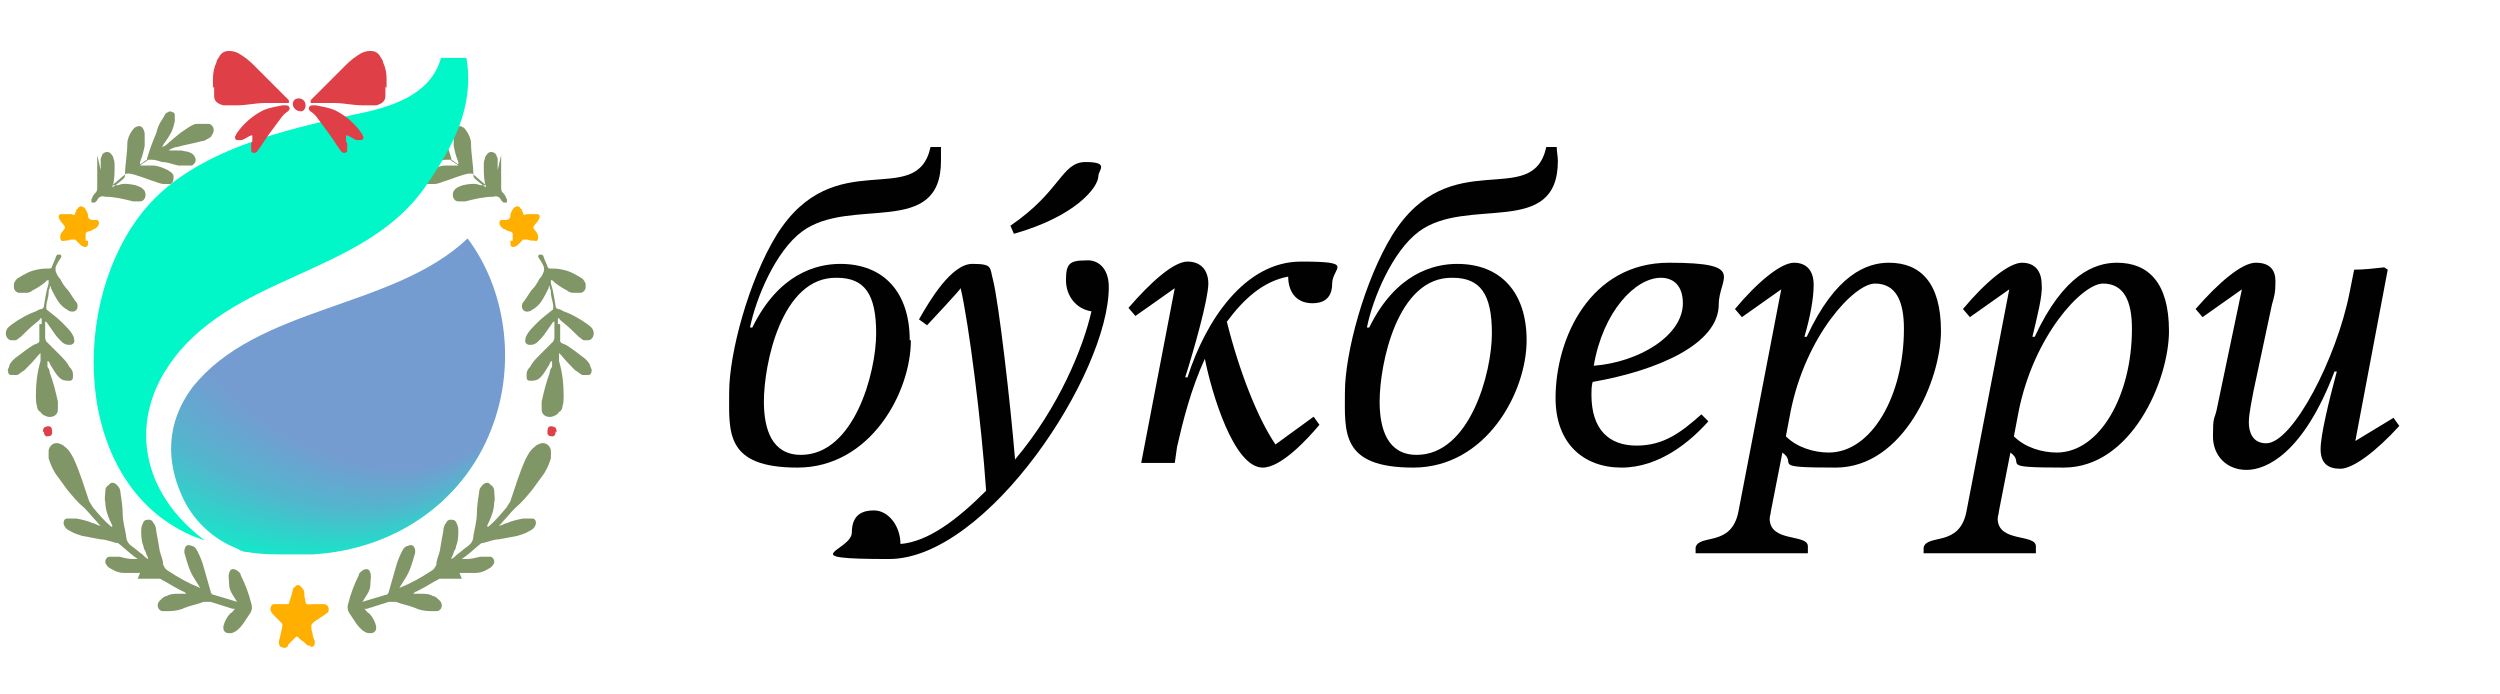<?xml version="1.0" encoding="UTF-8"?>
<svg id="Layer_1" xmlns="http://www.w3.org/2000/svg" version="1.1" xmlns:xlink="http://www.w3.org/1999/xlink" viewBox="0 0 216 60">
  <!-- Generator: Adobe Illustrator 29.6.1, SVG Export Plug-In . SVG Version: 2.1.1 Build 9)  -->
  <defs>
    <style>
      .st0 {
        fill: #df4047;
      }

      .st1 {
        fill: #010101;
      }

      .st2 {
        fill: #809667;
      }

      .st3 {
        fill: #01f7c7;
      }

      .st4 {
        fill: url(#radial-gradient);
      }

      .st5 {
        isolation: isolate;
      }

      .st6 {
        fill: #ffaf00;
      }
    </style>
    <radialGradient id="radial-gradient" cx="14.3" cy="20.7" fx="4.6" fy="1.2" r="23.8" gradientTransform="translate(47.7 28.7) rotate(128.2) scale(1 1.5)" gradientUnits="userSpaceOnUse">
      <stop offset=".5" stop-color="#749cd1"/>
      <stop offset=".7" stop-color="#51b7cd"/>
      <stop offset="1" stop-color="#01f7c7"/>
    </radialGradient>
  </defs>
  <g>
    <path class="st2" d="M39.9,50c-.5,0-1,0-1.6,0-.1,0-.2,0-.3,0-.1,0-.3.2-.4.2-.5.3-1,.6-1.6.9-.1,0-.2.1-.3.2,0,0,0,0,0,0,0,0,0,0,0,0,.2,0,.4,0,.6,0,.4,0,.8,0,1.1.2.2,0,.4.2.6.4.3.3.2.8-.2.9-.2,0-.4,0-.6,0-.5,0-1-.1-1.4-.3-.5-.2-1.1-.3-1.6-.5-.2,0-.4,0-.6,0-.6.2-1.3.4-1.9.6,0,0-.1,0-.2,0,0,0,0,0,0,0,.1.1.2.3.4.4.3.3.5.7.6,1.1,0,0,0,.1,0,.2,0,.2-.2.4-.4.4-.1,0-.2,0-.3,0-.4-.1-.7-.4-1-.8-.2-.3-.4-.6-.6-.9-.2-.3-.2-.6-.1-.9.2-.8.5-1.6.9-2.4,0-.2.2-.3.3-.4.3-.2.6-.2.7.2.1.3,0,.7,0,1,0,.5-.3.9-.5,1.2,0,0-.1.2-.2.3,0,0,0,0,0,0,0,0,0,0,0,0,0,0,0,0,0,0,.7-.2,1.3-.4,2-.6.2,0,.3-.2.3-.3.2-.7.4-1.4.6-2.1.1-.4.3-.9.5-1.3.1-.2.2-.4.4-.5.1,0,.2-.1.4-.1.1,0,.2,0,.3.2.1.2.1.5,0,.7-.2.7-.4,1.4-.8,2-.2.3-.3.5-.5.8,0,0,0,0,0,0,0,0,0,0,0,0,0,0,0,0,0,0,1-.4,1.9-.9,2.8-1.5.2-.1.3-.3.4-.5,0-.4.2-.8.3-1.2.1-.6.2-1.2.3-1.7,0-.3.1-.6.3-.8,0-.1.2-.2.3-.2.2,0,.4,0,.5.2.1.2.2.4.2.7,0,.5,0,.9-.2,1.4,0,.2-.1.3-.2.5,0,.2-.2.4-.2.6.2-.1.3-.2.5-.4.3-.2.6-.5.9-.7.3-.2.5-.5.5-.9.1-.6.3-1.3.3-1.9,0-.6.1-1.2.2-1.9,0-.2.1-.4.3-.6.2-.2.5-.3.7,0,.2.1.3.3.3.5,0,.3.1.7,0,1,0,.7-.3,1.4-.6,2,0,0,0,.1,0,.1,0,0,0,0,.1,0,.6-.5,1.1-1.1,1.6-1.7.1-.2.2-.3.3-.5.4-1.2.8-2.5,1.3-3.6.2-.4.4-.8.8-1.1,0,0,.2-.2.3-.2.5-.3,1,0,1.1.5,0,.2,0,.5,0,.7-.2.6-.4,1.1-.8,1.6-.3.4-.5.7-.8,1.1-.5.6-.9,1.1-1.5,1.6-.4.4-.7.8-1,1.1-.1.1-.2.3-.4.4,0,0,0,0,0,0,0,0,0,0,.1,0,.2,0,.4-.2.6-.2.4-.2.9-.3,1.4-.4.2,0,.4,0,.6,0,0,0,.1,0,.2,0,.3,0,.4.4.2.7-.1.2-.3.3-.5.4-.3.2-.7.3-1,.4-.5.1-1.1.2-1.6.3-.4,0-.9.2-1.3.3-.1,0-.2,0-.3.1-.5.4-1,.9-1.6,1.3,0,0,0,0,0,0,0,0,0,0,0,0,.1,0,.3,0,.4,0,.4,0,.8-.1,1.2-.2.3,0,.6,0,.9,0,0,0,0,0,0,0,.3.1.4.5.2.7-.1.2-.3.3-.5.4-.3.2-.7.3-1,.3-.5,0-.9,0-1.4,0Z"/>
    <path class="st2" d="M43.3,13.4c0,.3,0,.5,0,.8,0,.7,0,1.3,0,2,0,.1,0,.3.1.4.1.1.2.2.3.4,0,0,0,.1.1.2,0,0,0,.2,0,.3,0,0-.2,0-.3,0,0,0-.1-.1-.2-.2-.1-.3-.4-.4-.7-.3-.8,0-1.6.2-2.4.4-.2,0-.4,0-.6,0-.4,0-.6-.5-.4-.9.2-.3.5-.4.8-.5.5-.1,1-.2,1.5,0,.2,0,.3,0,.5,0,0,0,0,0,0,0,0,0,0,0,0,0,0,0,0,0,0,0-.4-.3-.8-.7-1.2-1,0,0-.2,0-.3,0-.6.1-1.3.4-1.9.6-.4.1-.7.3-1.1.3-.2,0-.4,0-.5,0-.2,0-.3-.3-.3-.6,0-.3.2-.4.5-.6.4-.2.9-.4,1.3-.4.4,0,.7,0,1.1,0,0,0,0,0,0,0,0,0,0,0,0,0-.2-.2-.5-.3-.7-.5-.1,0-.2,0-.3,0-.3,0-.6.1-.9.2-.5,0-.9.2-1.4.3-.3,0-.6,0-.9,0-.1,0-.2,0-.3,0-.3-.2-.4-.5-.2-.8.1-.2.3-.3.6-.4.2,0,.4-.1.6-.1.2,0,.5,0,.7,0,.1,0,.3,0,.3,0,0-.1-.2-.1-.3-.2-.1,0-.2-.1-.4-.1-.7-.2-1.4-.3-2.1-.5-.3,0-.5-.2-.7-.3-.1,0-.2-.2-.3-.4-.2-.4.1-.8.4-.8.4,0,.7,0,1,0,.3,0,.7.3,1,.5.5.3.9.7,1.4,1.1.2.2.3.3.6.4,0,0,0,0,0,0,0,0,0,0,0,0-.2-.4-.5-.7-.7-1.1-.2-.3-.3-.7-.4-1.1,0-.2,0-.3,0-.5,0-.1,0-.3.2-.3.1-.1.3-.1.4,0,.1,0,.3.2.3.3.1.2.2.3.3.5.2.3.3.6.4,1,.3.7.6,1.5.8,2.2,0,0,0,.1,0,.1.2.1.4.3.6.4,0,0,0,0,0,0,0,0,0,0,0,0,0,0,0-.2,0-.2-.2-.5-.3-.9-.4-1.4,0-.3,0-.6,0-.9,0-.2,0-.3.1-.5.1-.3.4-.4.7-.2.1,0,.2.2.3.3.2.3.4.7.4,1.1,0,.9.2,1.8.2,2.7,0,.1,0,.2.1.3.3.3.6.5,1,.8,0,0,0,0,0,0,0,0,0,0,0,0,0,0,0,0,0,0-.2-.6-.2-1.2-.2-1.8,0-.3,0-.5.1-.7,0-.2.2-.4.3-.5.2-.1.3-.1.5,0,.2.1.2.3.3.5,0,0,0,.2,0,.3,0,.2,0,.4,0,.7Z"/>
    <path class="st2" d="M48.4,28c0,.3,0,.6,0,.9,0,.2,0,.5,0,.6.1.2.3.2.5.3.5.3,1,.7,1.4,1,.3.2.6.5.7.8,0,.2.2.3.1.5,0,.2-.1.3-.3.3-.2,0-.3,0-.5,0-.2-.1-.4-.3-.6-.4-.4-.4-.8-.8-1.2-1.3,0,0-.1-.1-.2-.2,0,0,0,0,0,0,0,.2,0,.5,0,.7.3,1,.4,2,.4,3,0,.3,0,.6-.1.9,0,.2-.1.4-.3.5-.1.2-.3.3-.6.4-.4.1-.9-.1-.9-.6,0-.2,0-.4,0-.7.2-.9.4-1.7.7-2.5,0-.2.1-.4.2-.5,0-.2,0-.3,0-.5-.2,0-.2.3-.3.4-.2.3-.4.7-.7,1-.3.3-.6.3-.9.3-.2,0-.3-.1-.3-.3,0,0,0-.2,0-.3,0-.2.1-.4.3-.6.2-.4.5-.7.8-1,.4-.4.8-.8,1.2-1.2,0,0,.1-.2.1-.3,0-.4,0-.9,0-1.3,0,0,0,0,0,0,0,0,0,0,0-.1,0,0,0,0-.1,0-.2.3-.5.7-.7,1-.2.3-.4.5-.6.7-.2.2-.4.3-.7.3-.3,0-.5-.2-.4-.5,0-.2.1-.3.2-.5.2-.3.5-.6.8-.9.4-.4.8-.7,1.3-1.1.1,0,.1-.2.1-.3,0-.4-.2-.8-.2-1.2,0-.1,0-.3-.1-.4,0,0,0-.2,0-.2,0,0-.1,0-.1.2-.2.4-.4.8-.6,1.1-.2.3-.4.5-.7.7-.1,0-.2.2-.4.2-.3.1-.6-.1-.6-.4,0-.2,0-.3.2-.5.2-.3.4-.6.6-.9.3-.3.5-.6.7-1,.2-.2.3-.4.4-.7,0-.1,0-.2,0-.3-.1-.3-.3-.6-.5-.9,0,0,0-.2.1-.2,0,0,.1,0,.2,0,.1,0,.2.2.2.3.1.2.2.5.3.7,0,.1.1.2.2.2.4,0,.7,0,1.1.1.6.1,1.1.4,1.6.7.2.1.3.3.4.5,0,.1,0,.2,0,.3,0,.2-.1.4-.4.5-.3,0-.5,0-.7,0-.2,0-.4-.1-.5-.2-.4-.2-.7-.4-1.1-.7,0,0-.1-.2-.3-.2,0,0,0,.2,0,.3.2.6.3,1.3.4,1.9,0,.1,0,.2.2.3.2,0,.3.1.5.2.6.2,1.1.5,1.6.8.3.2.6.4.8.6.1.1.2.3.2.5,0,.3-.2.6-.5.6-.1,0-.2,0-.3,0-.2,0-.3-.2-.5-.3-.4-.4-.8-.8-1.3-1.2-.1-.1-.3-.2-.4-.4,0,0,0,0-.1,0,0,0,0,.1,0,.2,0,.1,0,.2,0,.3Z"/>
    <path class="st6" d="M26.9,55.8c-.1,0-.3,0-.4-.1-.1-.1-.3-.3-.5-.4-.4-.4-.3-.4-.7,0-.1.1-.3.3-.4.4,0,0,0,.1-.1.2-.1.1-.3.1-.5,0-.1,0-.2-.2-.2-.3,0,0,0-.2,0-.2.1-.4.2-.8.3-1.3,0-.1,0-.2-.1-.3-.2-.2-.4-.4-.6-.6-.1-.1-.2-.2-.3-.4-.1-.2,0-.5.2-.6.1,0,.3,0,.4,0,.3,0,.5,0,.8,0,.1,0,.2,0,.2-.2.1-.3.2-.6.3-1,0-.1,0-.2.2-.3.1-.2.4-.2.5,0,.2.2.3.3.3.6,0,0,0,.1,0,.2.2.9,0,.7.8.7.2,0,.4,0,.6,0,0,0,.2,0,.3,0,.2,0,.4.2.4.4,0,.2,0,.3-.2.4-.2.2-.5.3-.7.5-.2.1-.4.2-.6.5,0,.2,0,.5.1.7,0,.2.1.5.2.7,0,.3,0,.5-.4.5Z"/>
    <path class="st6" d="M44.3,20.8c0-.2,0-.4,0-.5,0-.2,0-.2-.2-.3-.2,0-.3-.1-.5-.2-.1,0-.2-.1-.3-.2-.2-.2-.2-.5,0-.6,0,0,0,0,.1,0,0,0,.2,0,.3,0,.2,0,.4-.1.4-.4,0-.2.1-.3.2-.5,0,0,.1-.2.2-.2.1-.1.3-.1.4,0,0,0,.1.2.2.2,0,0,0,.2.1.3,0,.2.1.2.3.1.3,0,.6,0,.9,0,.2,0,.3.2.2.3,0,0,0,.2-.1.2,0,.1-.1.2-.2.3-.3.4-.3.3,0,.7.1.1.2.3.2.5,0,.2-.1.4-.3.3-.2,0-.4,0-.6-.1-.1,0-.3,0-.4,0-.1.1-.3.3-.4.4,0,0-.2.2-.3.2-.2.1-.4,0-.4-.2,0,0,0-.2,0-.3,0,0,0,0,0,0Z"/>
    <path class="st0" d="M48,37.3s0,0,0,0c0,.1,0,.3-.2.4-.2,0-.5,0-.5-.3,0-.2,0-.4.1-.5.1-.1.3-.1.5,0,.1,0,.2.2.2.4Z"/>
    <path class="st2" d="M11.9,50c.5,0,1,0,1.6,0,.1,0,.2,0,.3,0,.1,0,.3.2.4.2.5.3,1,.6,1.6.9.1,0,.2.1.3.2,0,0,0,0,0,0,0,0,0,0,0,0-.2,0-.4,0-.6,0-.4,0-.8,0-1.1.2-.2,0-.4.2-.6.4-.3.3-.2.8.2.9.2,0,.4,0,.6,0,.5,0,1-.1,1.4-.3.5-.2,1.1-.3,1.6-.5.2,0,.4,0,.6,0,.6.2,1.3.4,1.9.6,0,0,.1,0,.2,0,0,0,0,0,0,0-.1.1-.2.3-.4.4-.3.3-.5.7-.6,1.1,0,0,0,.1,0,.2,0,.2.2.4.4.4.1,0,.2,0,.3,0,.4-.1.7-.4,1-.8.2-.3.4-.6.6-.9.2-.3.2-.6.1-.9-.2-.8-.5-1.6-.9-2.4,0-.2-.2-.3-.3-.4-.3-.2-.6-.2-.7.2-.1.3,0,.7,0,1,0,.5.3.9.5,1.2,0,0,.1.2.2.3,0,0,0,0,0,0,0,0,0,0,0,0,0,0,0,0,0,0-.7-.2-1.3-.4-2-.6-.2,0-.3-.2-.3-.3-.2-.7-.4-1.4-.6-2.1-.1-.4-.3-.9-.5-1.3-.1-.2-.2-.4-.4-.5-.1,0-.2-.1-.4-.1-.1,0-.2,0-.3.2-.1.2-.1.5,0,.7.2.7.4,1.4.8,2,.2.3.3.5.5.8,0,0,0,0,0,0,0,0,0,0,0,0,0,0,0,0,0,0-1-.4-1.9-.9-2.8-1.5-.2-.1-.3-.3-.4-.5,0-.4-.2-.8-.3-1.2-.1-.6-.2-1.2-.3-1.7,0-.3-.1-.6-.3-.8,0-.1-.2-.2-.3-.2-.2,0-.4,0-.5.2-.1.2-.2.4-.2.7,0,.5,0,.9.2,1.4,0,.2.1.3.2.5,0,.2.2.4.2.6-.2-.1-.3-.2-.5-.4-.3-.2-.6-.5-.9-.7-.3-.2-.5-.5-.5-.9-.1-.6-.3-1.3-.3-1.9,0-.6-.1-1.2-.2-1.9,0-.2-.1-.4-.3-.6-.2-.2-.5-.3-.7,0-.2.1-.3.3-.3.5,0,.3-.1.7,0,1,0,.7.3,1.4.6,2,0,0,0,.1,0,.1,0,0,0,0-.1,0-.6-.5-1.1-1.1-1.6-1.7-.1-.2-.2-.3-.3-.5-.4-1.2-.8-2.5-1.3-3.6-.2-.4-.4-.8-.8-1.1,0,0-.2-.2-.3-.2-.5-.3-1,0-1.1.5,0,.2,0,.5,0,.7.2.6.4,1.1.8,1.6.3.4.5.7.8,1.1.5.6.9,1.1,1.5,1.6.4.4.7.8,1,1.1.1.1.2.3.4.4,0,0,0,0,0,0,0,0,0,0-.1,0-.2,0-.4-.2-.6-.2-.4-.2-.9-.3-1.4-.4-.2,0-.4,0-.6,0,0,0-.1,0-.2,0-.3,0-.4.4-.2.7.1.2.3.3.5.4.3.2.7.3,1,.4.5.1,1.1.2,1.6.3.4,0,.9.2,1.3.3.1,0,.2,0,.3.1.5.4,1,.9,1.6,1.3,0,0,0,0,0,0,0,0,0,0,0,0-.1,0-.3,0-.4,0-.4,0-.8-.1-1.2-.2-.3,0-.6,0-.9,0,0,0,0,0,0,0-.3.1-.4.5-.2.7.1.2.3.3.5.4.3.2.7.3,1,.3.5,0,.9,0,1.4,0Z"/>
    <path class="st2" d="M8.4,13.4c0,.3,0,.5,0,.8,0,.7,0,1.3,0,2,0,.1,0,.3-.1.4-.1.1-.2.2-.3.4,0,0,0,.1-.1.2,0,0,0,.2,0,.3,0,0,.2,0,.3,0,0,0,.1-.1.2-.2.1-.3.4-.4.7-.3.8,0,1.6.2,2.4.4.2,0,.4,0,.6,0,.4,0,.6-.5.4-.9-.2-.3-.5-.4-.8-.5-.5-.1-1-.2-1.5,0-.2,0-.3,0-.5,0,0,0,0,0,0,0,0,0,0,0,0,0,0,0,0,0,0,0,.4-.3.8-.7,1.2-1,0,0,.2,0,.3,0,.6.1,1.3.4,1.9.6.4.1.7.3,1.1.3.2,0,.4,0,.5,0,.2,0,.3-.3.3-.6,0-.3-.2-.4-.5-.6-.4-.2-.9-.4-1.3-.4-.4,0-.7,0-1.1,0,0,0,0,0,0,0,0,0,0,0,0,0,.2-.2.5-.3.7-.5.1,0,.2,0,.3,0,.3,0,.6.1.9.2.5,0,.9.2,1.4.3.3,0,.6,0,.9,0,.1,0,.2,0,.3,0,.3-.2.4-.5.2-.8-.1-.2-.3-.3-.6-.4-.2,0-.4-.1-.6-.1-.2,0-.5,0-.7,0-.1,0-.3,0-.3,0,0-.1.2-.1.3-.2.1,0,.2-.1.4-.1.7-.2,1.4-.3,2.1-.5.3,0,.5-.2.7-.3.1,0,.2-.2.3-.4.2-.4-.1-.8-.4-.8-.4,0-.7,0-1,0-.3,0-.7.3-1,.5-.5.3-.9.7-1.4,1.1-.2.2-.3.3-.6.4,0,0,0,0,0,0,0,0,0,0,0,0,.2-.4.5-.7.7-1.1.2-.3.3-.7.4-1.1,0-.2,0-.3,0-.5,0-.1,0-.3-.2-.3-.1-.1-.3-.1-.4,0-.1,0-.3.2-.3.3-.1.2-.2.3-.3.5-.2.3-.3.6-.4,1-.3.7-.6,1.5-.8,2.2,0,0,0,.1,0,.1-.2.1-.4.3-.6.4,0,0,0,0,0,0,0,0,0,0,0,0,0,0,0-.2,0-.2.2-.5.3-.9.4-1.4,0-.3,0-.6,0-.9,0-.2,0-.3-.1-.5-.1-.3-.4-.4-.7-.2-.1,0-.2.2-.3.3-.2.3-.4.7-.4,1.1,0,.9-.2,1.8-.2,2.7,0,.1,0,.2-.1.3-.3.3-.6.5-1,.8,0,0,0,0,0,0,0,0,0,0,0,0,0,0,0,0,0,0,.2-.6.2-1.2.2-1.8,0-.3,0-.5-.1-.7,0-.2-.2-.4-.3-.5-.2-.1-.3-.1-.5,0-.2.1-.2.3-.3.5,0,0,0,.2,0,.3,0,.2,0,.4,0,.7Z"/>
    <path class="st2" d="M3.4,28c0,.3,0,.6,0,.9,0,.2,0,.5,0,.6-.1.2-.3.2-.5.3-.5.3-1,.7-1.4,1-.3.2-.6.5-.7.8,0,.2-.2.3-.1.5,0,.2.1.3.3.3.2,0,.3,0,.5,0,.2-.1.4-.3.6-.4.4-.4.8-.8,1.2-1.3,0,0,.1-.1.2-.2,0,0,0,0,0,0,0,.2,0,.5,0,.7-.3,1-.4,2-.4,3,0,.3,0,.6.1.9,0,.2.1.4.3.5.1.2.3.3.6.4.4.1.9-.1.9-.6,0-.2,0-.4,0-.7-.2-.9-.4-1.7-.7-2.5,0-.2-.1-.4-.2-.5,0-.2,0-.3,0-.5.2,0,.2.3.3.4.2.3.4.7.7,1,.3.3.6.3.9.3.2,0,.3-.1.3-.3,0,0,0-.2,0-.3,0-.2-.1-.4-.3-.6-.2-.4-.5-.7-.8-1-.4-.4-.8-.8-1.2-1.2,0,0-.1-.2-.1-.3,0-.4,0-.9,0-1.3,0,0,0,0,0,0,0,0,0,0,0-.1,0,0,0,0,.1,0,.2.3.5.7.7,1,.2.3.4.5.6.7.2.2.4.3.7.3.3,0,.5-.2.4-.5,0-.2-.1-.3-.2-.5-.2-.3-.5-.6-.8-.9-.4-.4-.8-.7-1.3-1.1-.1,0-.1-.2-.1-.3,0-.4.2-.8.2-1.2,0-.1,0-.3.1-.4,0,0,0-.2,0-.2,0,0,.1,0,.1.2.2.4.4.8.6,1.1.2.3.4.5.7.7.1,0,.2.2.4.2.3.1.6-.1.6-.4,0-.2,0-.3-.2-.5-.2-.3-.4-.6-.6-.9-.3-.3-.5-.6-.7-1-.2-.2-.3-.4-.4-.7,0-.1,0-.2,0-.3.1-.3.3-.6.5-.9,0,0,0-.2-.1-.2,0,0-.1,0-.2,0-.1,0-.2.2-.2.3-.1.2-.2.5-.3.7,0,.1-.1.2-.2.2-.4,0-.7,0-1.1.1-.6.1-1.1.4-1.6.7-.2.1-.3.3-.4.5,0,.1,0,.2,0,.3,0,.2.1.4.4.5.3,0,.5,0,.7,0,.2,0,.4-.1.5-.2.4-.2.7-.4,1.1-.7,0,0,.1-.2.3-.2,0,0,0,.2,0,.3-.2.6-.3,1.3-.4,1.9,0,.1,0,.2-.2.3-.2,0-.3.1-.5.2-.6.2-1.1.5-1.6.8-.3.2-.6.4-.8.6-.1.1-.2.3-.2.5,0,.3.2.6.5.6.1,0,.2,0,.3,0,.2,0,.3-.2.5-.3.4-.4.8-.8,1.3-1.2.1-.1.3-.2.4-.4,0,0,0,0,.1,0,0,0,0,.1,0,.2,0,.1,0,.2,0,.3Z"/>
    <path class="st6" d="M7.4,20.8c0-.2,0-.4,0-.5,0-.2,0-.2.2-.3.2,0,.3-.1.5-.2.1,0,.2-.1.3-.2.2-.2.2-.5,0-.6,0,0,0,0-.1,0,0,0-.2,0-.3,0-.2,0-.4-.1-.4-.4,0-.2-.1-.3-.2-.5,0,0-.1-.2-.2-.2-.1-.1-.3-.1-.4,0,0,0-.1.2-.2.2,0,0,0,.2-.1.3,0,.2-.1.2-.3.1-.3,0-.6,0-.9,0-.2,0-.3.2-.2.3,0,0,0,.2.1.2,0,.1.1.2.2.3.3.4.3.3,0,.7-.1.1-.2.3-.2.5,0,.2.1.4.3.3.2,0,.4,0,.6-.1.1,0,.3,0,.4,0,.1.1.3.3.4.4,0,0,.2.2.3.2.2.1.4,0,.4-.2,0,0,0-.2,0-.3,0,0,0,0,0,0Z"/>
    <path class="st0" d="M3.8,37.3s0,0,0,0c0,.1,0,.3.2.4.2,0,.5,0,.5-.3,0-.2,0-.4-.1-.5-.1-.1-.3-.1-.5,0-.1,0-.2.2-.2.4Z"/>
  </g>
  <g class="st5">
    <path class="st1" d="M78.7,29.4c0,4.5-3.5,11-9.8,11s-5.9-3.1-5.9-6.5,1.7-9.7,4.1-13.6c5-8,12.1-2.1,13.3-7.6h.9v1.2c0,6.7-7.8,3-12,6.1-2.3,1.7-4,5.8-4.5,8.3h.2c2.3-4.7,5.6-5.5,7.6-5.5,3.8,0,6,2.5,6,6.6h.1ZM66,34.7c0,2.4.7,4.6,3.2,4.6,4.6,0,6.5-7.1,6.5-10.5s-1-4.8-3.4-4.8c-4.8-.1-6.3,7.5-6.3,10.7Z"/>
    <path class="st1" d="M95.8,24.8c0,7.5-10.5,23.5-19,23.5s-3.2-.7-3.2-2.3,1-1.9,1.9-1.9c1.3,0,2.3,1.4,2.3,2.9,2.4-.2,4.9-2.1,7.4-4.6-.4-5.9-1.5-14.5-2.2-17.5,0,.1-2.8,3.1-2.9,3.2l-.7-.5c.9-1.6,2.8-4.8,4.6-4.8s1.5.3,1.8,1.4c.5,2,1.5,10.6,1.9,15.5,3.8-4.5,5.9-9.7,6.6-12.8-1.3-.2-2.2-1.3-2.2-2.7s.3-1.7,1.7-1.7c1-.1,2,.6,2,2.3h0ZM87.3,19.5c4.4-3,4.4-5.5,6.5-5.5s1.1.7,1.1,1.2c0,1-2,3.5-7.3,5,0,0-.3-.7-.3-.7Z"/>
    <path class="st1" d="M104.4,24.5c0,1.3-1.2,5.6-2,8.1h.2c1.6-5,5-10,9.8-10s2.7.5,2.7,1.9-.9,1.7-1.7,1.7c-1.5,0-2.1-1.1-2.1-2.3-2.2.4-3.9,2-5.3,3.9,1.1,4.4,2.7,8.4,4.2,10.6l3.3-2.4.5.7c-1,1.2-3.3,3.7-4.9,3.7-2.5,0-4.4-6.4-5-9.4-1.2,2.6-1.9,5.4-2.4,7.6l-.2,1.4h-2.9l2.9-15.1-3.4,2.4-.6-.7c1.9-2.2,3.9-4,5.1-4s1.8.8,1.8,1.9Z"/>
    <path class="st1" d="M131.9,29.4c0,4.5-3.5,11-9.8,11s-5.9-3.1-5.9-6.5,1.7-9.7,4.1-13.6c5-8,12.1-2.1,13.3-7.6h.9c0,.4.1.8.1,1.2,0,6.7-7.8,3-12,6.1-2.3,1.7-4,5.8-4.5,8.3h.2c2.3-4.7,5.6-5.5,7.6-5.5,3.8,0,6,2.5,6,6.6ZM119.2,34.7c0,2.4.7,4.6,3.2,4.6,4.6,0,6.5-7.1,6.5-10.5s-1-4.8-3.4-4.8c-4.8-.1-6.3,7.5-6.3,10.7Z"/>
    <path class="st1" d="M134.4,34.4c0-5.2,3-11.7,9.8-11.7s4.3,1.3,4.3,3.6c0,3.4-5.2,5.7-10.9,6.7-.1.4-.1.8-.1,1.1,0,3,1.5,4.4,3.9,4.4s3.9-1.2,5.6-2.7l.6.6c-1.5,1.7-4.2,4-7.5,4s-5.7-2.1-5.7-6h0ZM145.4,26.2c0-1.5-.8-2.2-1.9-2.2-2.2,0-5,2.9-5.8,7.6,3.9-.3,7.7-2.6,7.7-5.4Z"/>
    <path class="st1" d="M155.9,29.1h.2c2.5-5.4,5.2-6.4,7.1-6.4,2.7,0,4.5,1.7,4.5,5.9s-3.2,11.8-9.1,11.8-3.2-.3-4.6-1.3l-1,5.1c0,.2-.1.4-.1.6,0,2.1,3.3,1.3,3.3,2.4v.6h-9.7v-.5c.3-1.2,3.1,0,3.7-3.1l3.7-19.2-3.4,2.4-.6-.7c2-2.4,4-4,5.1-4s1.7.7,1.7,1.9-.3,2.8-.8,4.5h0ZM164.5,28.4c0-2.4-.7-3.9-2.5-3.9s-6,4.5-7.3,11.1l-.4,2.1c1,1,2.5,1.4,3.7,1.4,3.7,0,6.5-4.9,6.5-10.7Z"/>
    <path class="st1" d="M175.6,29.1h.2c2.5-5.4,5.2-6.4,7.1-6.4,2.7,0,4.5,1.7,4.5,5.9s-3.2,11.8-9.1,11.8-3.2-.3-4.6-1.3l-1,5.1c0,.2-.1.4-.1.6,0,2.1,3.3,1.3,3.3,2.4v.6h-9.7v-.5c.3-1.2,3.1,0,3.7-3.1l3.7-19.2-3.4,2.4-.6-.7c2-2.4,4-4,5.1-4s1.7.7,1.7,1.9c.1.9-.4,2.8-.8,4.5h0ZM184.2,28.4c0-2.4-.7-3.9-2.5-3.9s-6,4.5-7.3,11.1l-.4,2.1c1,1,2.5,1.4,3.7,1.4,3.7,0,6.5-4.9,6.5-10.7Z"/>
    <path class="st1" d="M206.3,23.3l-2.8,14.8,3.3-2,.5.7c-2,2.2-4,3.7-5.1,3.7s-1.7-.5-1.7-1.7.7-4.1,1.4-6.7h-.2c-2.7,7.1-5.9,8.5-7.6,8.5s-2.9-1.2-2.9-2.9.1-1.4.3-2.2l2.2-10.5-3.4,2.4-.6-.7c2-2.3,4-4,5.2-4s1.7.6,1.7,1.6-.1,1.3-.3,2l-1.6,7.5c-.1.6-.4,1.9-.4,2.7s.3,1.8,1.5,1.8c2.3,0,6.1-7.4,7.2-13l.4-2c.8,0,1.7-.1,2.6-.2l.3.2h0Z"/>
  </g>
  <g>
    <path class="st3" d="M14.5,31.7c5.3-8,16.8-7.8,22.2-15.5,2.5-3.6,4.3-7,3.6-11.2h-2.2c-.9,3.3-4.5,4.3-7.5,4.9-6,1.3-13.9,3.1-18.1,8.2-6.5,7.8-6.3,23.5,3.9,28.1.4.2.8.3,1.3.5-5.6-4.2-6.4-10.2-3.2-15h0Z"/>
    <path class="st4" d="M42.7,36.4c-2.3,6.8-8.5,11.1-15.7,11.5h-2.3c-1.1,0-2.2,0-3.3-.2h0c-.3,0-.6-.1-.9-.3-2.1-.8-3.9-2.5-4.8-4.6-1.3-2.9-1.4-6.2.9-9.3,5.6-7.1,17.4-6.8,23.8-12.9,3.3,4.4,4.1,10.6,2.3,15.8Z"/>
  </g>
  <g>
    <path class="st0" d="M33.3,7.5c0,.3,0,.5,0,.8,0,.5-.4.7-.8.8-.4,0-.8,0-1.2,0-.8,0-1.6-.2-2.4-.2-.5,0-1,0-1.5,0-.2,0-.4,0-.5,0-.1,0-.1-.2,0-.3,0,0,.1-.1.2-.2.9-.9,1.9-1.9,2.8-2.8.4-.4.8-.7,1.3-1,.2-.1.5-.2.8-.2.3,0,.6.1.8.4.1.2.3.4.3.6.2.4.3.9.3,1.4,0,.3,0,.5,0,.8Z"/>
    <path class="st0" d="M30,12.4s0,.2,0,.3c0,0,0,.2,0,.3,0,.2-.3.3-.5.1-.1-.1-.2-.3-.3-.4-.5-.8-1.1-1.6-1.7-2.4-.2-.3-.4-.5-.7-.7,0,0-.2-.2-.1-.3,0-.1.1-.2.3-.2,0,0,.2,0,.3,0,.5.1,1.1.2,1.6.4,1,.5,1.8,1.2,2.4,2.1,0,0,0,.1.1.2,0,.1,0,.3-.2.3-.1,0-.3,0-.4,0-.3-.1-.5-.3-.8-.4,0,0-.1,0-.1,0,0,0,0,0,0,0,0,.1,0,.3,0,.5Z"/>
    <path class="st0" d="M18.5,7.5c0,.3,0,.5,0,.8,0,.5.4.7.8.8.4,0,.8,0,1.2,0,.8,0,1.6-.2,2.4-.2.5,0,1,0,1.5,0,.2,0,.4,0,.5,0,.1,0,.1-.2,0-.3,0,0-.1-.1-.2-.2-.9-.9-1.9-1.9-2.8-2.8-.4-.4-.8-.7-1.3-1-.2-.1-.5-.2-.8-.2-.3,0-.6.1-.8.4-.1.2-.3.4-.3.6-.2.4-.3.9-.3,1.4,0,.3,0,.5,0,.8Z"/>
    <path class="st0" d="M21.7,12.4s0,.2,0,.3c0,0,0,.2,0,.3,0,.2.3.3.5.1.1-.1.2-.3.3-.4.5-.8,1.1-1.6,1.7-2.4.2-.3.4-.5.7-.7,0,0,.2-.2.1-.3,0-.1-.1-.2-.3-.2,0,0-.2,0-.3,0-.5.1-1.1.2-1.6.4-1,.5-1.8,1.2-2.4,2.1,0,0,0,.1-.1.2,0,.1,0,.3.2.3.1,0,.3,0,.4,0,.3-.1.5-.3.8-.4,0,0,.1,0,.1,0,0,0,0,0,0,0,0,.1,0,.3,0,.5Z"/>
    <path class="st0" d="M26.4,9.1c0,.3-.2.6-.5.5-.3,0-.6-.3-.6-.6,0-.3.2-.5.5-.5.3,0,.6.2.6.6Z"/>
  </g>
</svg>